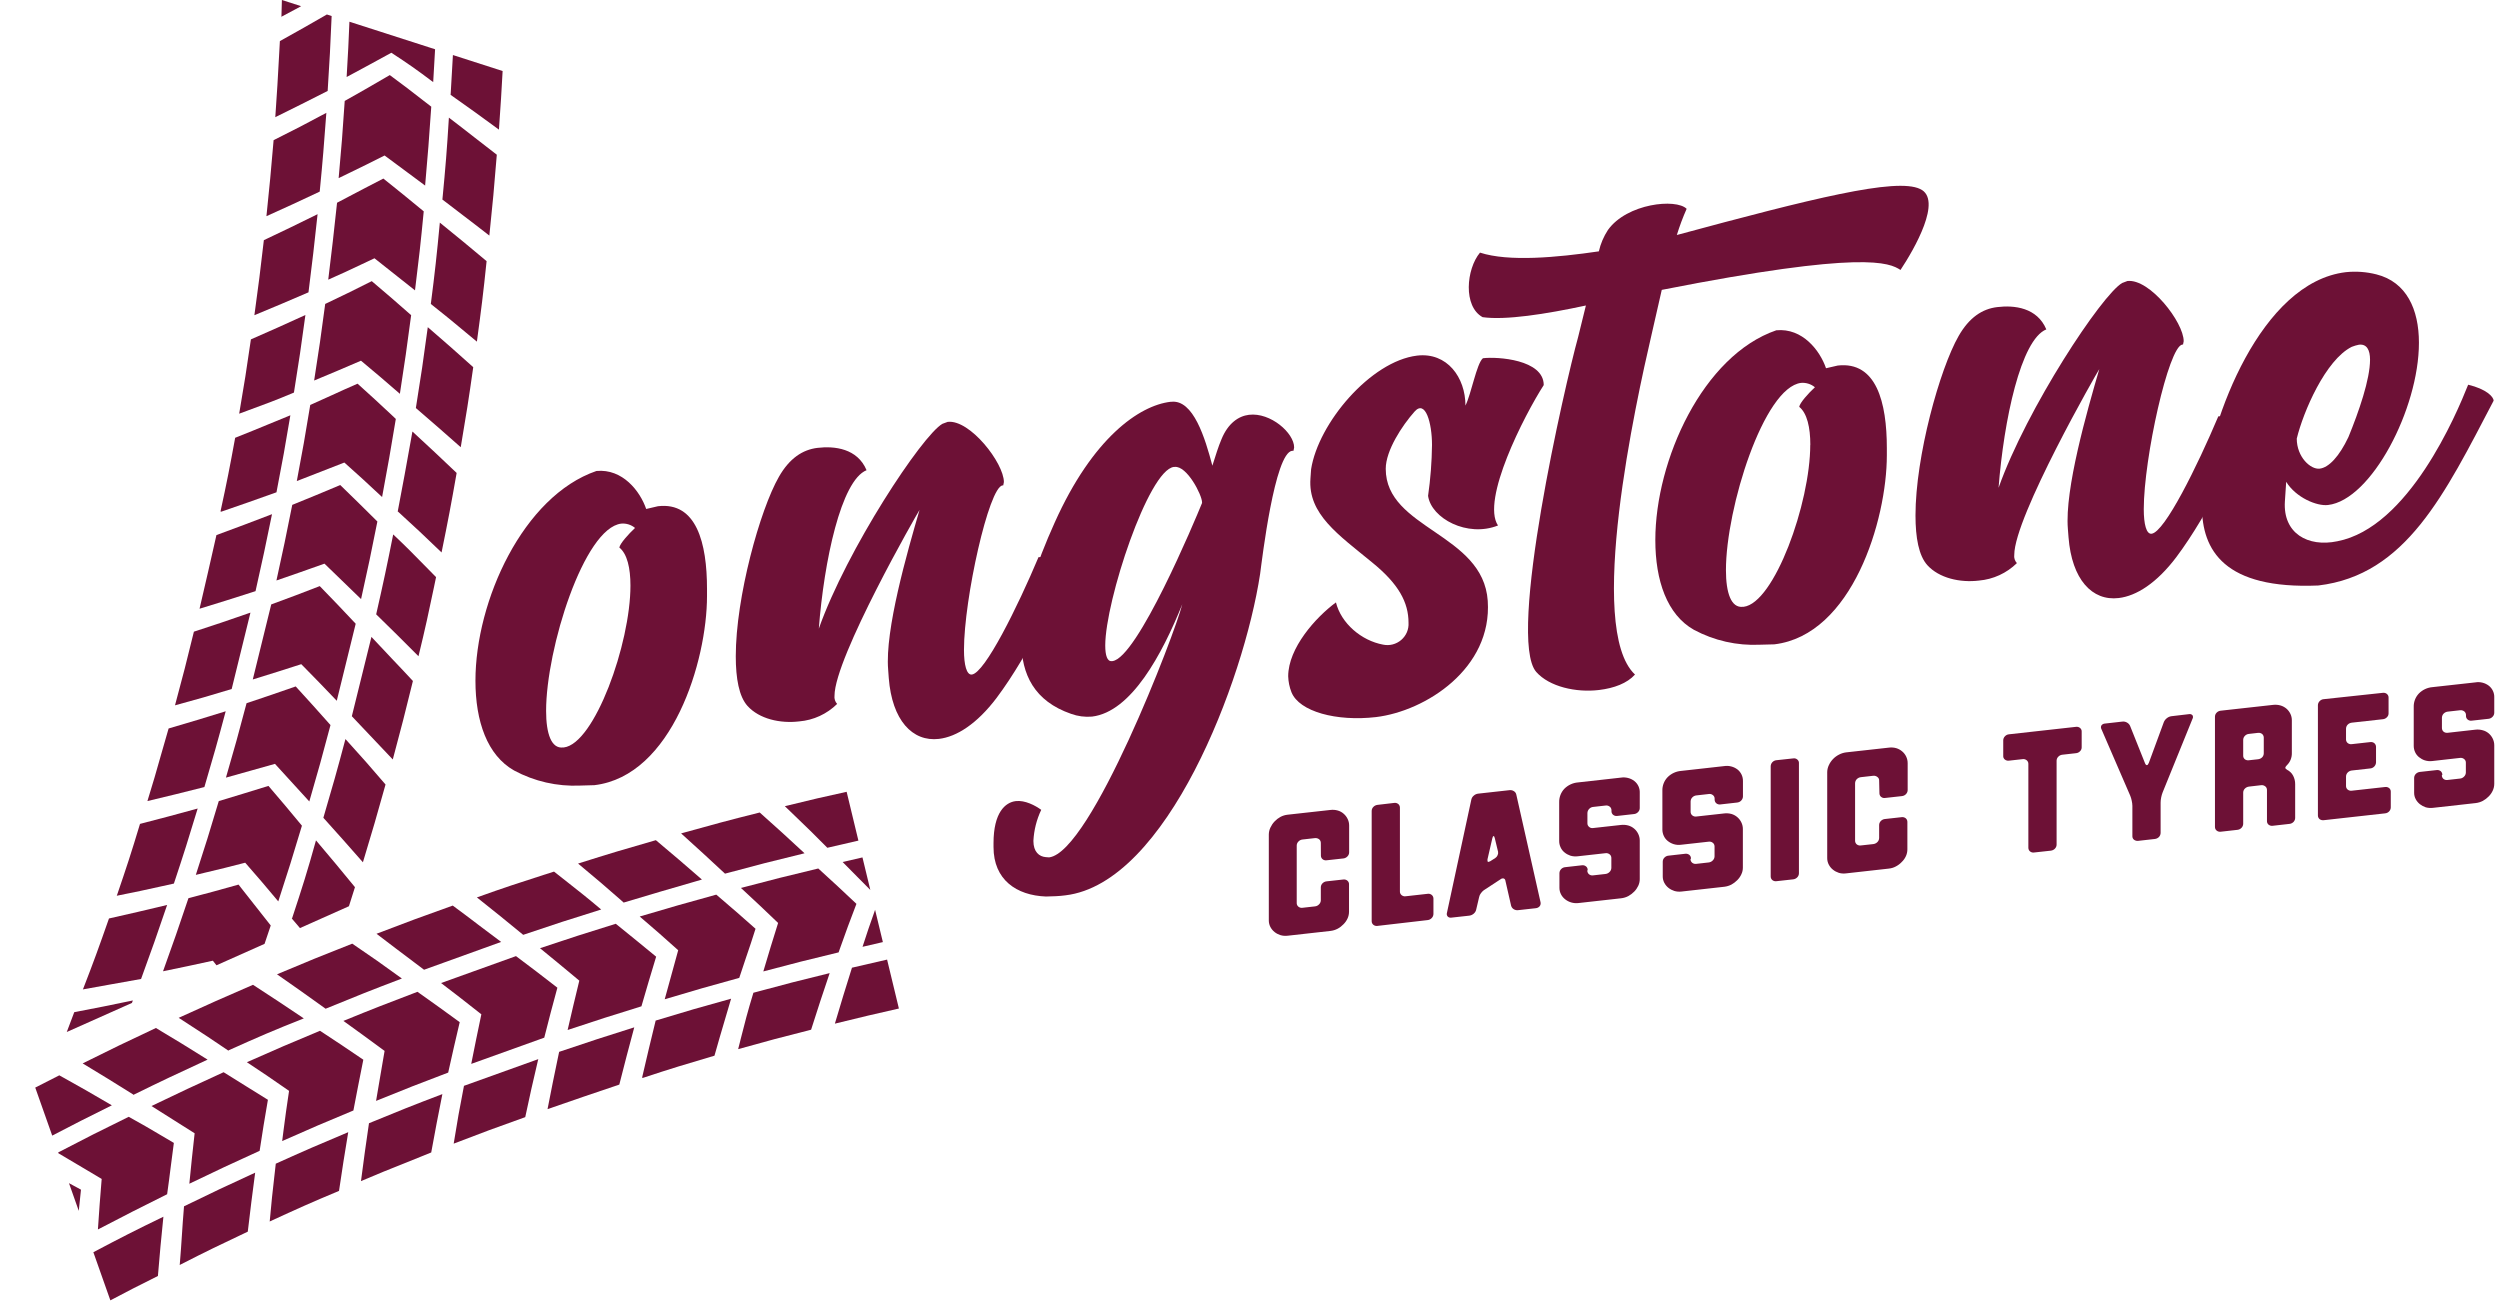 <svg width="61" height="32" viewBox="0 0 61 32" fill="none" xmlns="http://www.w3.org/2000/svg">
<g clip-path="url(#clip0_10085_16045)">
<path d="M32.228 20.567C32.228 20.549 32.224 20.532 32.217 20.517C32.21 20.501 32.199 20.488 32.185 20.477C32.156 20.455 32.119 20.446 32.083 20.45L31.78 20.484C31.742 20.488 31.707 20.506 31.681 20.534C31.655 20.56 31.64 20.595 31.64 20.632V22.034C31.639 22.051 31.643 22.068 31.65 22.083C31.657 22.099 31.668 22.112 31.681 22.123C31.695 22.134 31.711 22.142 31.728 22.147C31.745 22.152 31.763 22.153 31.78 22.15L32.083 22.116C32.122 22.113 32.158 22.095 32.185 22.066C32.212 22.04 32.227 22.005 32.228 21.968V21.653C32.228 21.616 32.242 21.581 32.267 21.555C32.293 21.527 32.329 21.509 32.367 21.505L32.776 21.46C32.793 21.457 32.811 21.458 32.828 21.463C32.846 21.467 32.861 21.476 32.875 21.487C32.889 21.498 32.899 21.511 32.906 21.527C32.913 21.542 32.917 21.559 32.916 21.576V22.245C32.916 22.303 32.904 22.359 32.88 22.411C32.855 22.464 32.822 22.512 32.78 22.553C32.739 22.596 32.691 22.633 32.638 22.661C32.583 22.69 32.523 22.708 32.461 22.715L31.415 22.832C31.357 22.838 31.298 22.834 31.242 22.817C31.191 22.801 31.143 22.776 31.1 22.742C31.058 22.709 31.023 22.666 30.998 22.619C30.972 22.57 30.959 22.516 30.959 22.461V20.361C30.96 20.303 30.973 20.245 30.998 20.193C31.024 20.138 31.058 20.087 31.1 20.043C31.141 19.999 31.189 19.962 31.242 19.933C31.296 19.904 31.355 19.886 31.415 19.879L32.461 19.763C32.522 19.755 32.583 19.76 32.642 19.777C32.695 19.792 32.743 19.818 32.784 19.854C32.825 19.889 32.859 19.933 32.882 19.982C32.907 20.032 32.919 20.086 32.919 20.142V20.798C32.919 20.835 32.904 20.87 32.878 20.896C32.852 20.924 32.817 20.942 32.779 20.946L32.37 20.991C32.352 20.994 32.334 20.993 32.317 20.988C32.3 20.984 32.284 20.976 32.27 20.964C32.257 20.953 32.247 20.94 32.24 20.924C32.233 20.909 32.23 20.892 32.23 20.875L32.228 20.567Z" fill="#6D1136"/>
<path d="M34.019 19.591C34.036 19.588 34.054 19.59 34.071 19.594C34.088 19.599 34.104 19.607 34.118 19.618C34.131 19.629 34.141 19.642 34.148 19.658C34.155 19.674 34.158 19.69 34.158 19.707V21.752C34.157 21.769 34.161 21.786 34.168 21.802C34.175 21.817 34.186 21.831 34.199 21.842C34.213 21.853 34.229 21.861 34.246 21.866C34.263 21.871 34.281 21.872 34.298 21.869L34.835 21.809C34.853 21.806 34.871 21.807 34.888 21.812C34.905 21.817 34.921 21.825 34.934 21.836C34.948 21.847 34.958 21.861 34.965 21.876C34.973 21.892 34.976 21.909 34.976 21.926V22.302C34.975 22.339 34.96 22.374 34.934 22.4C34.909 22.428 34.873 22.446 34.835 22.45L33.609 22.592C33.592 22.595 33.574 22.594 33.557 22.589C33.54 22.585 33.524 22.576 33.51 22.565C33.497 22.554 33.486 22.54 33.479 22.525C33.472 22.509 33.468 22.492 33.469 22.475V19.787C33.469 19.75 33.484 19.715 33.51 19.689C33.536 19.661 33.572 19.644 33.609 19.639L34.019 19.591Z" fill="#6D1136"/>
<path d="M37.59 22.018C37.593 22.035 37.593 22.052 37.589 22.068C37.585 22.084 37.578 22.1 37.567 22.113C37.544 22.14 37.511 22.156 37.476 22.16L37.042 22.208C37.004 22.213 36.966 22.204 36.934 22.184C36.903 22.165 36.881 22.134 36.871 22.099L36.73 21.481C36.728 21.47 36.723 21.46 36.715 21.451C36.708 21.443 36.698 21.437 36.687 21.434C36.675 21.432 36.663 21.432 36.652 21.435C36.64 21.437 36.629 21.442 36.62 21.45L36.203 21.723C36.176 21.743 36.154 21.768 36.134 21.795C36.113 21.821 36.099 21.852 36.092 21.884L36.019 22.194C36.011 22.233 35.989 22.268 35.958 22.294C35.928 22.32 35.89 22.337 35.85 22.342L35.416 22.39C35.4 22.393 35.383 22.392 35.367 22.388C35.352 22.384 35.337 22.376 35.325 22.364C35.314 22.353 35.307 22.338 35.303 22.322C35.3 22.307 35.3 22.29 35.305 22.275L35.9 19.512C35.908 19.474 35.928 19.439 35.958 19.415C35.988 19.387 36.026 19.37 36.066 19.365L36.832 19.28C36.87 19.275 36.909 19.284 36.941 19.306C36.956 19.315 36.969 19.327 36.978 19.341C36.988 19.356 36.995 19.372 36.998 19.389L37.59 22.018ZM36.294 20.97C36.294 21 36.294 21.018 36.303 21.027C36.313 21.035 36.336 21.027 36.362 21.014L36.485 20.936C36.511 20.919 36.53 20.895 36.542 20.866C36.554 20.841 36.558 20.812 36.553 20.784L36.472 20.447C36.464 20.414 36.454 20.399 36.443 20.401C36.431 20.401 36.421 20.419 36.413 20.454L36.294 20.97Z" fill="#6D1136"/>
<path d="M38.73 21.242C38.73 21.259 38.734 21.276 38.741 21.292C38.748 21.308 38.758 21.321 38.772 21.332C38.785 21.343 38.801 21.352 38.818 21.356C38.836 21.361 38.853 21.362 38.871 21.359L39.173 21.325C39.212 21.321 39.248 21.303 39.274 21.275C39.301 21.249 39.316 21.214 39.317 21.177V20.934C39.317 20.917 39.314 20.9 39.306 20.884C39.299 20.869 39.288 20.855 39.274 20.845C39.26 20.834 39.244 20.825 39.227 20.821C39.209 20.816 39.191 20.815 39.173 20.818L38.5 20.893C38.438 20.901 38.376 20.896 38.316 20.878C38.264 20.86 38.216 20.834 38.174 20.799C38.133 20.766 38.1 20.724 38.079 20.676C38.056 20.628 38.044 20.576 38.044 20.522V19.572C38.042 19.452 38.087 19.335 38.169 19.247C38.258 19.157 38.377 19.101 38.503 19.091L39.55 18.974C39.607 18.965 39.666 18.968 39.722 18.982C39.779 18.996 39.832 19.021 39.878 19.057C39.921 19.091 39.955 19.134 39.978 19.183C40.001 19.233 40.012 19.287 40.01 19.341V19.716C40.01 19.753 39.995 19.788 39.969 19.814C39.943 19.842 39.907 19.86 39.869 19.863L39.46 19.909C39.443 19.911 39.425 19.91 39.408 19.906C39.391 19.901 39.375 19.893 39.361 19.882C39.348 19.871 39.337 19.858 39.33 19.842C39.323 19.826 39.319 19.81 39.32 19.793V19.771C39.32 19.754 39.317 19.737 39.309 19.721C39.302 19.706 39.291 19.692 39.277 19.682C39.263 19.671 39.247 19.662 39.23 19.658C39.212 19.653 39.194 19.652 39.176 19.655L38.874 19.689C38.836 19.692 38.8 19.71 38.775 19.738C38.749 19.765 38.734 19.8 38.733 19.837V20.088C38.733 20.105 38.736 20.122 38.743 20.137C38.751 20.153 38.761 20.167 38.775 20.177C38.788 20.189 38.804 20.197 38.821 20.202C38.838 20.206 38.856 20.207 38.874 20.204L39.55 20.129C39.61 20.122 39.672 20.126 39.73 20.142C39.783 20.157 39.832 20.183 39.874 20.219C39.916 20.254 39.949 20.298 39.973 20.348C39.997 20.398 40.01 20.453 40.01 20.508V21.45C40.01 21.507 39.997 21.563 39.973 21.614C39.948 21.667 39.915 21.715 39.874 21.756C39.832 21.799 39.784 21.835 39.732 21.864C39.677 21.893 39.617 21.911 39.556 21.918L38.509 22.035C38.395 22.047 38.281 22.015 38.191 21.944C38.148 21.911 38.113 21.869 38.089 21.822C38.063 21.773 38.05 21.719 38.05 21.664V21.306C38.05 21.27 38.065 21.235 38.09 21.208C38.116 21.18 38.152 21.162 38.191 21.159L38.598 21.113C38.616 21.11 38.634 21.111 38.652 21.116C38.669 21.121 38.685 21.129 38.699 21.14C38.712 21.151 38.723 21.165 38.73 21.18C38.736 21.196 38.74 21.213 38.739 21.23L38.73 21.242Z" fill="#6D1136"/>
<path d="M41.248 20.961C41.248 20.978 41.251 20.995 41.258 21.011C41.266 21.026 41.276 21.04 41.289 21.051C41.303 21.062 41.319 21.07 41.336 21.075C41.353 21.079 41.371 21.08 41.389 21.078L41.691 21.044C41.73 21.04 41.766 21.022 41.792 20.994C41.819 20.968 41.834 20.933 41.835 20.896V20.653C41.835 20.636 41.831 20.619 41.824 20.603C41.817 20.588 41.806 20.574 41.792 20.564C41.778 20.552 41.762 20.544 41.745 20.54C41.727 20.535 41.709 20.534 41.691 20.537L41.018 20.612C40.956 20.62 40.893 20.615 40.834 20.596C40.782 20.579 40.734 20.553 40.691 20.518C40.65 20.485 40.618 20.443 40.596 20.395C40.574 20.347 40.562 20.294 40.562 20.241V19.291C40.559 19.171 40.604 19.054 40.687 18.966C40.776 18.875 40.895 18.82 41.021 18.81L42.068 18.693C42.125 18.684 42.184 18.686 42.24 18.701C42.297 18.715 42.349 18.74 42.396 18.776C42.438 18.809 42.472 18.853 42.495 18.902C42.518 18.951 42.529 19.005 42.528 19.06V19.435C42.527 19.471 42.512 19.506 42.486 19.533C42.461 19.561 42.425 19.578 42.387 19.582L41.978 19.628C41.961 19.631 41.943 19.63 41.926 19.625C41.908 19.62 41.892 19.612 41.879 19.601C41.865 19.59 41.855 19.576 41.848 19.561C41.841 19.545 41.837 19.528 41.837 19.511V19.49C41.838 19.473 41.834 19.456 41.827 19.44C41.82 19.425 41.809 19.411 41.795 19.401C41.781 19.389 41.765 19.381 41.747 19.376C41.73 19.372 41.712 19.371 41.694 19.374L41.392 19.408C41.353 19.412 41.318 19.429 41.292 19.457C41.266 19.483 41.252 19.519 41.251 19.555V19.807C41.251 19.824 41.254 19.841 41.261 19.856C41.268 19.872 41.279 19.885 41.292 19.896C41.306 19.907 41.322 19.916 41.339 19.92C41.356 19.925 41.374 19.926 41.392 19.923L42.068 19.848C42.128 19.84 42.19 19.845 42.249 19.861C42.301 19.877 42.35 19.903 42.391 19.939C42.432 19.974 42.466 20.018 42.489 20.067C42.514 20.117 42.526 20.172 42.526 20.227V21.169C42.526 21.226 42.514 21.282 42.489 21.333C42.465 21.386 42.431 21.434 42.39 21.475C42.348 21.518 42.3 21.554 42.248 21.583C42.193 21.612 42.133 21.63 42.072 21.637L41.025 21.754C40.968 21.76 40.909 21.756 40.853 21.739C40.802 21.723 40.754 21.698 40.711 21.664C40.669 21.631 40.634 21.588 40.609 21.541C40.584 21.492 40.57 21.438 40.571 21.383V21.025C40.571 20.989 40.585 20.953 40.611 20.927C40.637 20.899 40.673 20.881 40.711 20.878L41.119 20.832C41.137 20.829 41.155 20.83 41.172 20.835C41.19 20.84 41.206 20.848 41.22 20.859C41.233 20.87 41.243 20.884 41.25 20.899C41.257 20.915 41.26 20.931 41.26 20.948L41.248 20.961Z" fill="#6D1136"/>
<path d="M43.754 18.505C43.771 18.502 43.789 18.503 43.807 18.507C43.824 18.512 43.84 18.52 43.854 18.532C43.867 18.542 43.878 18.556 43.885 18.572C43.892 18.587 43.895 18.604 43.894 18.621V21.308C43.894 21.344 43.88 21.38 43.854 21.406C43.828 21.434 43.792 21.452 43.754 21.456L43.346 21.501C43.328 21.504 43.31 21.503 43.293 21.498C43.275 21.494 43.259 21.485 43.245 21.474C43.232 21.463 43.222 21.449 43.215 21.434C43.208 21.418 43.205 21.401 43.205 21.385V18.696C43.206 18.66 43.22 18.625 43.245 18.598C43.272 18.57 43.307 18.552 43.346 18.549L43.754 18.505Z" fill="#6D1136"/>
<path d="M45.851 19.046C45.852 19.029 45.848 19.012 45.841 18.996C45.833 18.981 45.822 18.968 45.808 18.958C45.779 18.935 45.743 18.925 45.706 18.929L45.405 18.963C45.367 18.967 45.331 18.985 45.304 19.013C45.279 19.039 45.265 19.075 45.264 19.111V20.513C45.264 20.53 45.267 20.547 45.274 20.562C45.281 20.578 45.291 20.591 45.304 20.602C45.318 20.613 45.334 20.622 45.352 20.626C45.369 20.631 45.387 20.632 45.405 20.629L45.706 20.596C45.745 20.592 45.781 20.574 45.808 20.547C45.835 20.521 45.85 20.485 45.851 20.447V20.132C45.851 20.096 45.865 20.061 45.891 20.034C45.917 20.006 45.953 19.988 45.992 19.984L46.399 19.939C46.417 19.936 46.435 19.937 46.452 19.942C46.47 19.947 46.486 19.955 46.5 19.966C46.513 19.977 46.523 19.991 46.53 20.006C46.537 20.022 46.54 20.038 46.54 20.055V20.724C46.54 20.782 46.528 20.838 46.504 20.89C46.48 20.944 46.445 20.992 46.403 21.032C46.362 21.076 46.314 21.112 46.261 21.14C46.207 21.17 46.147 21.188 46.085 21.194L45.039 21.311C44.981 21.318 44.922 21.314 44.867 21.297C44.815 21.28 44.767 21.255 44.725 21.221C44.683 21.188 44.648 21.146 44.623 21.098C44.597 21.049 44.584 20.995 44.584 20.94V18.84C44.585 18.782 44.598 18.725 44.623 18.672C44.674 18.56 44.762 18.468 44.873 18.412C44.926 18.384 44.984 18.366 45.044 18.358L46.091 18.242C46.151 18.234 46.213 18.239 46.271 18.256C46.324 18.272 46.372 18.299 46.413 18.334C46.455 18.369 46.488 18.412 46.511 18.461C46.535 18.511 46.547 18.566 46.547 18.621V19.277C46.547 19.314 46.532 19.349 46.507 19.375C46.481 19.404 46.445 19.421 46.406 19.425L45.999 19.47C45.981 19.473 45.963 19.472 45.945 19.468C45.928 19.463 45.912 19.455 45.898 19.443C45.885 19.433 45.874 19.419 45.868 19.403C45.861 19.388 45.857 19.371 45.858 19.354L45.851 19.046Z" fill="#6D1136"/>
<path d="M49.019 18.56C49.002 18.563 48.984 18.562 48.967 18.557C48.95 18.553 48.934 18.545 48.92 18.534C48.907 18.524 48.896 18.511 48.889 18.496C48.881 18.481 48.878 18.465 48.879 18.448V18.064C48.879 18.028 48.894 17.992 48.92 17.966C48.946 17.938 48.981 17.92 49.019 17.917L50.653 17.735C50.67 17.732 50.688 17.733 50.706 17.738C50.723 17.742 50.739 17.751 50.753 17.762C50.766 17.773 50.777 17.786 50.784 17.802C50.791 17.817 50.794 17.834 50.793 17.851V18.235C50.793 18.253 50.79 18.27 50.783 18.286C50.776 18.303 50.766 18.318 50.753 18.33C50.727 18.358 50.691 18.375 50.653 18.378L50.322 18.415C50.283 18.419 50.247 18.436 50.221 18.465C50.195 18.491 50.181 18.526 50.181 18.563V20.608C50.181 20.644 50.167 20.679 50.141 20.706C50.115 20.734 50.08 20.751 50.042 20.756L49.631 20.801C49.614 20.804 49.596 20.803 49.579 20.798C49.562 20.793 49.546 20.785 49.532 20.774C49.519 20.763 49.509 20.749 49.502 20.734C49.495 20.718 49.492 20.701 49.492 20.684V18.64C49.493 18.622 49.489 18.605 49.482 18.59C49.475 18.575 49.464 18.561 49.451 18.55C49.437 18.539 49.421 18.531 49.404 18.526C49.387 18.521 49.369 18.52 49.352 18.523L49.019 18.56Z" fill="#6D1136"/>
<path d="M51.274 17.789C51.267 17.775 51.263 17.76 51.263 17.745C51.263 17.729 51.267 17.714 51.274 17.701C51.284 17.687 51.297 17.676 51.312 17.668C51.327 17.66 51.343 17.656 51.359 17.655L51.785 17.607C51.824 17.602 51.864 17.61 51.898 17.63C51.931 17.648 51.957 17.675 51.973 17.709L52.338 18.622C52.352 18.656 52.368 18.671 52.385 18.669C52.402 18.669 52.417 18.648 52.432 18.613L52.798 17.618C52.814 17.581 52.839 17.548 52.872 17.523C52.904 17.497 52.944 17.48 52.986 17.475L53.412 17.425C53.427 17.422 53.443 17.423 53.458 17.427C53.473 17.432 53.486 17.441 53.497 17.452C53.505 17.465 53.509 17.48 53.509 17.496C53.509 17.511 53.505 17.526 53.497 17.539L52.77 19.33C52.754 19.371 52.741 19.413 52.733 19.456C52.724 19.499 52.719 19.543 52.719 19.587V20.324C52.718 20.36 52.704 20.395 52.679 20.422C52.652 20.45 52.616 20.467 52.578 20.471L52.17 20.517C52.135 20.521 52.099 20.511 52.07 20.49C52.056 20.479 52.046 20.465 52.039 20.45C52.032 20.434 52.029 20.417 52.03 20.4V19.663C52.029 19.621 52.024 19.578 52.014 19.537C52.006 19.496 51.994 19.456 51.979 19.418L51.274 17.789Z" fill="#6D1136"/>
<path d="M54.875 19.193C54.836 19.198 54.801 19.215 54.774 19.243C54.748 19.269 54.734 19.304 54.734 19.341V20.099C54.734 20.136 54.719 20.172 54.693 20.199C54.667 20.226 54.632 20.244 54.594 20.248L54.185 20.294C54.167 20.296 54.149 20.295 54.132 20.29C54.115 20.285 54.099 20.277 54.085 20.265C54.072 20.255 54.062 20.241 54.055 20.226C54.048 20.211 54.045 20.194 54.045 20.177V17.489C54.045 17.452 54.059 17.416 54.085 17.39C54.111 17.362 54.147 17.345 54.185 17.341L55.463 17.199C55.523 17.192 55.584 17.196 55.643 17.213C55.696 17.228 55.745 17.254 55.787 17.289C55.829 17.325 55.862 17.368 55.886 17.418C55.91 17.468 55.922 17.523 55.921 17.578V18.371C55.923 18.429 55.912 18.486 55.89 18.54C55.87 18.589 55.84 18.633 55.802 18.669C55.774 18.698 55.761 18.72 55.762 18.736C55.764 18.752 55.779 18.768 55.812 18.788C55.873 18.819 55.923 18.869 55.954 18.93C55.986 18.993 56.003 19.063 56.002 19.134V19.956C56.002 19.992 55.988 20.027 55.963 20.054C55.936 20.082 55.9 20.1 55.862 20.103L55.454 20.149C55.436 20.152 55.418 20.151 55.401 20.146C55.384 20.141 55.367 20.133 55.353 20.122C55.34 20.111 55.33 20.097 55.323 20.082C55.316 20.066 55.313 20.049 55.314 20.032V19.274C55.314 19.257 55.31 19.24 55.303 19.225C55.296 19.209 55.285 19.196 55.271 19.186C55.257 19.175 55.24 19.167 55.223 19.162C55.205 19.157 55.187 19.156 55.169 19.159L54.875 19.193ZM55.095 18.526C55.133 18.522 55.169 18.506 55.196 18.479C55.209 18.466 55.219 18.451 55.225 18.435C55.232 18.418 55.236 18.4 55.236 18.382V17.999C55.236 17.982 55.233 17.965 55.226 17.95C55.219 17.934 55.209 17.92 55.196 17.909C55.182 17.898 55.166 17.89 55.148 17.885C55.131 17.881 55.113 17.88 55.095 17.882L54.875 17.907C54.836 17.91 54.8 17.928 54.774 17.956C54.748 17.983 54.734 18.018 54.734 18.054V18.438C54.733 18.454 54.737 18.471 54.743 18.486C54.75 18.502 54.761 18.515 54.774 18.526C54.788 18.537 54.804 18.544 54.822 18.548C54.839 18.553 54.857 18.553 54.875 18.55L55.095 18.526Z" fill="#6D1136"/>
<path d="M56.697 20.013C56.679 20.015 56.661 20.014 56.644 20.009C56.627 20.005 56.611 19.997 56.597 19.986C56.584 19.975 56.574 19.961 56.567 19.946C56.56 19.93 56.557 19.913 56.557 19.896V17.208C56.557 17.171 56.572 17.136 56.597 17.11C56.623 17.081 56.658 17.063 56.697 17.06L58.141 16.905C58.158 16.903 58.176 16.904 58.193 16.908C58.211 16.913 58.227 16.921 58.24 16.932C58.253 16.943 58.264 16.957 58.271 16.972C58.278 16.988 58.282 17.005 58.281 17.022V17.405C58.281 17.423 58.278 17.441 58.271 17.458C58.264 17.474 58.253 17.489 58.24 17.502C58.214 17.529 58.178 17.546 58.141 17.549L57.384 17.633C57.346 17.637 57.31 17.654 57.283 17.682C57.257 17.709 57.243 17.745 57.243 17.782V18.042C57.242 18.058 57.246 18.075 57.253 18.09C57.26 18.106 57.27 18.119 57.283 18.13C57.297 18.141 57.313 18.15 57.331 18.154C57.348 18.159 57.366 18.16 57.384 18.157L57.834 18.107C57.852 18.104 57.87 18.105 57.887 18.11C57.904 18.114 57.92 18.122 57.934 18.134C57.947 18.145 57.957 18.158 57.964 18.174C57.971 18.189 57.975 18.206 57.975 18.223V18.602C57.974 18.639 57.959 18.674 57.934 18.701C57.908 18.729 57.872 18.747 57.834 18.75L57.384 18.8C57.346 18.804 57.31 18.822 57.283 18.85C57.258 18.876 57.243 18.911 57.243 18.948V19.178C57.242 19.194 57.246 19.211 57.253 19.227C57.26 19.242 57.27 19.255 57.283 19.266C57.297 19.277 57.313 19.286 57.331 19.29C57.348 19.295 57.366 19.296 57.384 19.293L58.196 19.203C58.214 19.201 58.232 19.201 58.249 19.206C58.266 19.211 58.282 19.219 58.296 19.23C58.309 19.241 58.319 19.255 58.326 19.27C58.333 19.286 58.336 19.303 58.335 19.32V19.699C58.335 19.735 58.321 19.77 58.296 19.797C58.27 19.825 58.234 19.843 58.196 19.846L56.697 20.013Z" fill="#6D1136"/>
<path d="M59.581 18.915C59.58 18.932 59.584 18.949 59.59 18.964C59.597 18.98 59.608 18.993 59.62 19.005C59.634 19.016 59.651 19.024 59.668 19.029C59.685 19.033 59.703 19.034 59.721 19.031L60.024 18.997C60.062 18.994 60.098 18.976 60.124 18.948C60.151 18.922 60.166 18.887 60.167 18.85V18.61C60.167 18.592 60.164 18.575 60.157 18.56C60.149 18.544 60.138 18.531 60.124 18.52C60.11 18.509 60.094 18.501 60.077 18.496C60.059 18.491 60.041 18.491 60.024 18.493L59.35 18.569C59.288 18.577 59.226 18.571 59.166 18.553C59.114 18.536 59.066 18.509 59.024 18.475C58.983 18.442 58.95 18.4 58.929 18.353C58.906 18.304 58.895 18.251 58.895 18.198V17.248C58.892 17.127 58.937 17.01 59.02 16.922C59.108 16.832 59.227 16.776 59.353 16.766L60.4 16.65C60.457 16.64 60.516 16.643 60.572 16.657C60.629 16.671 60.682 16.697 60.728 16.732C60.771 16.766 60.805 16.809 60.828 16.859C60.851 16.908 60.862 16.962 60.86 17.016V17.391C60.86 17.428 60.845 17.463 60.819 17.489C60.793 17.517 60.758 17.535 60.719 17.539L60.31 17.584C60.293 17.587 60.275 17.586 60.258 17.581C60.241 17.577 60.225 17.569 60.211 17.557C60.198 17.547 60.187 17.533 60.18 17.517C60.173 17.502 60.169 17.485 60.17 17.468V17.447C60.17 17.429 60.167 17.412 60.159 17.397C60.152 17.381 60.141 17.368 60.127 17.357C60.098 17.336 60.062 17.326 60.026 17.33L59.724 17.364C59.686 17.368 59.65 17.386 59.623 17.414C59.598 17.44 59.584 17.475 59.583 17.512V17.763C59.583 17.78 59.586 17.797 59.593 17.812C59.6 17.828 59.61 17.842 59.623 17.853C59.637 17.864 59.653 17.872 59.671 17.877C59.688 17.881 59.706 17.882 59.724 17.88L60.4 17.804C60.46 17.797 60.522 17.802 60.58 17.819C60.633 17.833 60.682 17.859 60.724 17.894C60.766 17.93 60.8 17.974 60.823 18.023C60.847 18.073 60.86 18.128 60.86 18.184V19.125C60.86 19.183 60.847 19.239 60.823 19.291C60.799 19.344 60.765 19.392 60.724 19.433C60.682 19.476 60.634 19.513 60.582 19.541C60.527 19.57 60.467 19.588 60.406 19.595L59.359 19.712C59.301 19.718 59.243 19.714 59.187 19.698C59.136 19.681 59.088 19.655 59.045 19.622C59.003 19.588 58.968 19.547 58.943 19.499C58.917 19.45 58.904 19.396 58.905 19.341V18.983C58.905 18.947 58.919 18.912 58.944 18.885C58.971 18.857 59.007 18.839 59.045 18.835L59.453 18.79C59.471 18.787 59.489 18.788 59.506 18.793C59.523 18.797 59.54 18.806 59.554 18.817C59.566 18.828 59.577 18.842 59.583 18.857C59.59 18.873 59.594 18.89 59.593 18.907L59.581 18.915Z" fill="#6D1136"/>
<path d="M12.544 18.8C11.889 18.43 11.601 17.601 11.601 16.61C11.601 14.659 12.767 12.104 14.553 11.492C15.193 11.431 15.62 11.988 15.767 12.419L16.054 12.352C16.995 12.241 17.251 13.249 17.251 14.369V14.545C17.251 16.128 16.404 18.931 14.505 19.158L14.155 19.168C13.594 19.193 13.037 19.066 12.544 18.8ZM15.383 14.288C15.383 13.861 15.304 13.514 15.112 13.36C15.128 13.262 15.336 13.03 15.495 12.882C15.402 12.804 15.281 12.766 15.16 12.776C14.251 12.882 13.325 15.825 13.325 17.345C13.325 17.904 13.453 18.273 13.74 18.238H13.756C14.505 18.151 15.383 15.711 15.383 14.288Z" fill="#6D1136"/>
<path d="M21.686 16.546L21.671 16.339C21.59 15.373 22.133 13.486 22.437 12.442C22.389 12.511 20.362 16.048 20.362 16.976C20.357 17.012 20.361 17.048 20.372 17.083C20.383 17.118 20.401 17.149 20.426 17.176C20.177 17.422 19.849 17.573 19.501 17.602C19.038 17.658 18.527 17.543 18.239 17.225C18.032 16.994 17.953 16.555 17.953 16.012C17.953 14.572 18.543 12.439 19.006 11.633C19.261 11.186 19.581 10.972 19.947 10.928C20.362 10.879 20.921 10.94 21.144 11.473C20.522 11.723 20.106 13.692 19.979 15.339C20.665 13.402 22.5 10.624 22.995 10.341L23.123 10.294C23.665 10.229 24.495 11.298 24.495 11.762L24.479 11.843H24.463C24.128 11.883 23.521 14.61 23.521 15.857C23.521 16.225 23.585 16.473 23.713 16.459C24.033 16.42 24.83 14.806 25.34 13.594H25.372C25.479 13.581 25.915 13.546 25.915 13.929V13.945C25.915 14.265 25.134 15.941 24.316 17.03C23.837 17.663 23.342 17.978 22.91 18.029C22.261 18.105 21.766 17.573 21.686 16.546Z" fill="#6D1136"/>
<path d="M25.521 21.875C24.803 21.848 24.242 21.467 24.242 20.668V20.572C24.242 19.825 24.529 19.578 24.784 19.547C25.008 19.52 25.262 19.654 25.406 19.76C25.293 19.998 25.228 20.256 25.215 20.518C25.215 20.79 25.358 20.901 25.518 20.914L25.598 20.92C26.62 20.799 28.672 15.452 28.848 14.743C28.354 15.97 27.603 17.37 26.645 17.485C26.472 17.5 26.298 17.477 26.135 17.418C25.241 17.109 24.922 16.459 24.922 15.659C24.922 14.779 25.289 13.74 25.736 12.747C26.661 10.686 27.795 9.895 28.56 9.804H28.576C29.119 9.739 29.406 10.697 29.582 11.363C29.662 11.114 29.726 10.898 29.806 10.713C29.965 10.327 30.22 10.152 30.475 10.121C31.002 10.058 31.577 10.566 31.577 10.917L31.561 10.999H31.529C31.102 11.051 30.795 13.646 30.747 14.003C30.348 16.625 28.468 21.552 25.997 21.846C25.84 21.868 25.681 21.871 25.521 21.875ZM29.33 12.273V12.257C29.33 12.081 28.962 11.357 28.66 11.393H28.643C28.021 11.466 26.968 14.663 26.968 15.751C26.968 15.99 27.017 16.144 27.127 16.131H27.143C27.75 16.059 29.154 12.707 29.33 12.273Z" fill="#6D1136"/>
<path d="M31.512 16.891C31.463 16.767 31.436 16.635 31.432 16.501C31.432 15.813 32.103 15.062 32.597 14.699C32.725 15.212 33.22 15.632 33.747 15.729C33.824 15.745 33.904 15.744 33.981 15.724C34.058 15.704 34.129 15.667 34.189 15.616C34.249 15.564 34.297 15.5 34.328 15.427C34.359 15.354 34.373 15.275 34.368 15.196C34.368 14.7 34.13 14.249 33.475 13.719C32.661 13.049 31.911 12.546 31.975 11.675L31.991 11.449C32.167 10.324 33.443 8.814 34.576 8.677C35.31 8.59 35.757 9.21 35.757 9.896C35.901 9.607 36.029 8.871 36.183 8.741C36.535 8.698 37.667 8.772 37.667 9.396C37.188 10.142 36.136 12.201 36.551 12.822C35.804 13.12 34.923 12.649 34.845 12.099C34.904 11.687 34.936 11.272 34.941 10.856C34.941 10.323 34.781 9.74 34.514 10.044C34.212 10.384 33.812 10.992 33.812 11.439C33.812 12.91 36.189 13.01 36.301 14.661C36.413 16.311 34.785 17.352 33.573 17.497C32.612 17.608 31.703 17.365 31.512 16.891ZM39.012 6.133C39.054 5.947 39.13 5.77 39.234 5.611C39.697 4.963 40.895 4.837 41.154 5.095C41.062 5.303 40.982 5.517 40.915 5.734C44.202 4.847 46.26 4.329 46.85 4.611C47.409 4.864 46.707 6.083 46.372 6.587C46.101 6.411 45.478 6.102 40.547 7.073L40.292 8.192C39.925 9.771 38.693 15.336 39.894 16.459C39.702 16.673 39.383 16.792 39.016 16.836C38.457 16.903 37.803 16.757 37.484 16.395C36.765 15.569 38.185 9.386 38.505 8.229L38.696 7.454C37.707 7.667 36.733 7.817 36.176 7.739C35.697 7.477 35.776 6.566 36.112 6.164C36.809 6.392 37.99 6.283 39.012 6.133Z" fill="#6D1136"/>
<path d="M41.331 15.367C40.677 14.998 40.39 14.168 40.39 13.177C40.39 11.225 41.554 8.672 43.342 8.059C43.982 7.998 44.408 8.555 44.555 8.985L44.842 8.919C45.784 8.813 46.039 9.816 46.039 10.935V11.108C46.039 12.691 45.193 15.495 43.294 15.722L42.943 15.731C42.382 15.758 41.825 15.632 41.331 15.367ZM44.172 10.854C44.172 10.428 44.092 10.08 43.901 9.927C43.916 9.829 44.124 9.596 44.284 9.449C44.19 9.371 44.069 9.333 43.948 9.342C43.038 9.449 42.113 12.392 42.113 13.911C42.113 14.471 42.241 14.84 42.528 14.806H42.544C43.292 14.717 44.17 12.281 44.17 10.854H44.172Z" fill="#6D1136"/>
<path d="M50.472 13.109L50.456 12.904C50.377 11.938 50.919 10.049 51.223 9.006C51.175 9.075 49.148 12.611 49.148 13.539C49.143 13.575 49.146 13.612 49.157 13.646C49.168 13.681 49.187 13.713 49.212 13.74C48.963 13.985 48.635 14.136 48.286 14.166C47.824 14.222 47.313 14.106 47.026 13.789C46.818 13.557 46.738 13.12 46.738 12.576C46.738 11.137 47.329 9.003 47.792 8.196C48.047 7.75 48.366 7.536 48.733 7.493C49.148 7.442 49.706 7.504 49.93 8.037C49.308 8.287 48.893 10.256 48.765 11.902C49.452 9.965 51.287 7.188 51.781 6.905L51.908 6.857C52.451 6.793 53.282 7.862 53.282 8.325L53.266 8.407H53.25C52.914 8.448 52.308 11.18 52.308 12.423C52.308 12.791 52.371 13.038 52.499 13.023C52.819 12.985 53.616 11.37 54.127 10.158H54.159C54.266 10.144 54.702 10.109 54.702 10.493V10.509C54.702 10.829 53.919 12.505 53.102 13.594C52.624 14.227 52.129 14.541 51.698 14.592C51.047 14.671 50.552 14.139 50.472 13.109Z" fill="#6D1136"/>
<path d="M53.727 12.354C53.725 12.219 53.73 12.085 53.743 11.951C53.935 10.218 55.163 6.888 57.238 6.641C57.488 6.615 57.741 6.633 57.985 6.695C58.719 6.88 59.022 7.548 59.022 8.363C59.022 9.978 57.858 12.201 56.804 12.322C56.532 12.355 56.022 12.143 55.783 11.756L55.751 12.239C55.703 13.012 56.31 13.357 57.03 13.207C58.77 12.872 59.935 10.114 60.223 9.387C60.669 9.494 60.844 9.682 60.844 9.778C59.648 12.063 58.706 14.031 56.568 14.286C54.27 14.384 53.727 13.425 53.727 12.354ZM57.302 10.664C57.557 10.041 57.829 9.257 57.829 8.777C57.829 8.538 57.749 8.387 57.557 8.411C57.498 8.423 57.439 8.44 57.382 8.463C56.743 8.783 56.201 10.043 56.041 10.702C56.041 11.15 56.377 11.461 56.6 11.435C56.822 11.41 57.078 11.138 57.302 10.664Z" fill="#6D1136"/>
<path d="M6.867 0.408C6.871 0.259 6.875 0.125 6.878 0L7.348 0.151C7.205 0.228 7.054 0.309 6.867 0.408Z" fill="#6D1136"/>
<path d="M6.867 0.408L6.867 0.417L6.855 0.414L6.867 0.408Z" fill="#6D1136"/>
<path d="M6.829 1.003C7.295 0.744 7.547 0.601 7.976 0.353L8.092 0.391C8.063 1.102 8.042 1.485 7.995 2.219C7.483 2.479 7.227 2.608 6.715 2.86L6.718 2.849C6.761 2.25 6.78 1.893 6.808 1.384L6.808 1.383C6.814 1.266 6.821 1.141 6.829 1.003Z" fill="#6D1136"/>
<path d="M8.458 1.879C8.491 1.326 8.509 0.975 8.526 0.53L10.616 1.202C10.604 1.441 10.59 1.691 10.57 2.004C10.167 1.7 9.963 1.557 9.549 1.287C9.114 1.526 8.895 1.644 8.458 1.879Z" fill="#6D1136"/>
<path d="M10.996 2.302C11.02 1.919 11.037 1.629 11.051 1.343L12.264 1.733C12.239 2.207 12.216 2.576 12.174 3.163C11.704 2.818 11.468 2.647 10.993 2.313L10.996 2.302Z" fill="#6D1136"/>
<path d="M9.384 3.794C9.049 3.964 8.842 4.065 8.562 4.201L8.562 4.201L8.56 4.202L8.56 4.202C8.471 4.245 8.374 4.292 8.263 4.346C8.332 3.594 8.361 3.218 8.411 2.463C8.816 2.236 9.033 2.11 9.404 1.894L9.511 1.832C9.847 2.079 10.036 2.226 10.308 2.437L10.308 2.437L10.309 2.438C10.375 2.488 10.445 2.543 10.523 2.603C10.471 3.377 10.44 3.765 10.373 4.528C10.218 4.413 10.093 4.32 9.974 4.231L9.973 4.231L9.973 4.231L9.973 4.23L9.972 4.23C9.793 4.096 9.625 3.972 9.384 3.794Z" fill="#6D1136"/>
<path d="M6.501 5.275C7.021 5.041 7.282 4.921 7.801 4.675C7.876 3.909 7.906 3.524 7.963 2.753C7.447 3.029 7.189 3.165 6.676 3.42C6.612 4.172 6.578 4.541 6.501 5.275Z" fill="#6D1136"/>
<path d="M10.788 4.864C10.994 5.024 11.155 5.146 11.311 5.264C11.502 5.41 11.687 5.55 11.94 5.748C12.023 4.96 12.058 4.566 12.122 3.775C11.908 3.611 11.744 3.483 11.584 3.358L11.584 3.358C11.393 3.209 11.208 3.064 10.953 2.87C10.904 3.672 10.872 4.061 10.795 4.866L10.788 4.864Z" fill="#6D1136"/>
<path d="M8.81 6.456C8.908 6.41 9.014 6.36 9.137 6.302C9.367 6.483 9.528 6.611 9.703 6.75L9.703 6.75L9.704 6.751L9.704 6.751C9.828 6.849 9.959 6.953 10.126 7.085C10.222 6.315 10.265 5.93 10.339 5.157C9.946 4.833 9.749 4.672 9.354 4.357C9.005 4.536 8.792 4.648 8.515 4.794C8.427 4.841 8.332 4.89 8.224 4.947C8.143 5.697 8.102 6.074 8.009 6.824C8.336 6.681 8.546 6.581 8.81 6.456L8.81 6.456Z" fill="#6D1136"/>
<path d="M7.527 7.133C7 7.36 6.737 7.472 6.207 7.691C6.308 6.961 6.354 6.592 6.438 5.86C6.965 5.611 7.225 5.485 7.749 5.226C7.668 5.988 7.623 6.369 7.527 7.133Z" fill="#6D1136"/>
<path d="M11.38 8.124C11.085 7.877 10.87 7.699 10.512 7.417C10.614 6.626 10.657 6.227 10.732 5.432C11.19 5.803 11.419 5.991 11.873 6.372C11.792 7.161 11.742 7.553 11.636 8.336C11.543 8.259 11.459 8.189 11.38 8.124Z" fill="#6D1136"/>
<path d="M8.808 8.801C8.351 8.998 8.123 9.095 7.665 9.285C7.782 8.538 7.837 8.165 7.935 7.416L8.035 7.368C8.425 7.182 8.65 7.074 9.071 6.86C9.459 7.187 9.649 7.354 10.032 7.69C9.931 8.46 9.876 8.843 9.757 9.609C9.38 9.281 9.191 9.12 8.808 8.801Z" fill="#6D1136"/>
<path d="M6.045 10.017L6.047 10.016C6.457 9.866 6.719 9.77 7.172 9.579C7.294 8.819 7.351 8.438 7.452 7.686C6.922 7.929 6.654 8.048 6.122 8.281C6.018 9.005 5.961 9.366 5.836 10.094C5.911 10.066 5.98 10.041 6.045 10.017Z" fill="#6D1136"/>
<path d="M10.147 9.956C10.588 10.336 10.807 10.527 11.242 10.912C11.374 10.133 11.438 9.734 11.547 8.959C11.108 8.563 10.884 8.369 10.438 7.983C10.332 8.773 10.274 9.169 10.147 9.956Z" fill="#6D1136"/>
<path d="M7.242 11.738C7.708 11.557 7.939 11.467 8.402 11.286C8.772 11.616 8.957 11.784 9.323 12.128C9.465 11.368 9.532 10.985 9.658 10.222L9.566 10.135C9.252 9.842 9.068 9.669 8.725 9.362C8.472 9.471 8.287 9.556 8.096 9.644L8.095 9.644L8.095 9.644C7.939 9.716 7.777 9.79 7.57 9.881C7.449 10.627 7.382 10.998 7.242 11.738Z" fill="#6D1136"/>
<path d="M6.746 12.012C6.206 12.206 5.937 12.3 5.399 12.485L5.38 12.48C5.537 11.761 5.607 11.398 5.738 10.682C6.064 10.553 6.288 10.461 6.534 10.359L6.534 10.359C6.696 10.292 6.868 10.221 7.085 10.133C6.961 10.878 6.893 11.256 6.746 12.012Z" fill="#6D1136"/>
<path d="M10.774 13.48C10.354 13.073 10.141 12.877 9.713 12.485L9.704 12.483C9.842 11.764 9.912 11.374 10.03 10.714L10.063 10.529C10.497 10.929 10.713 11.131 11.142 11.54C11.007 12.311 10.932 12.707 10.774 13.48Z" fill="#6D1136"/>
<path d="M7.917 13.753C7.447 13.921 7.212 14.003 6.745 14.164C6.908 13.429 6.984 13.058 7.131 12.319C7.599 12.129 7.835 12.032 8.302 11.835C8.666 12.188 8.846 12.365 9.208 12.725C9.058 13.485 8.978 13.863 8.81 14.618C8.507 14.321 8.332 14.152 8.064 13.895L8.05 13.882L8.05 13.882C8.008 13.841 7.964 13.799 7.917 13.753Z" fill="#6D1136"/>
<path d="M4.869 14.853C5.377 14.699 5.648 14.612 6.126 14.459L6.235 14.424C6.404 13.674 6.484 13.299 6.637 12.546C6.093 12.755 5.822 12.857 5.281 13.056C5.118 13.777 5.037 14.137 4.869 14.853Z" fill="#6D1136"/>
<path d="M9.179 14.99C9.594 15.396 9.8 15.598 10.211 16.012C10.379 15.325 10.461 14.938 10.592 14.313L10.592 14.312L10.611 14.22C10.621 14.175 10.63 14.13 10.64 14.082C10.531 13.971 10.435 13.874 10.347 13.784L10.347 13.784L10.346 13.783L10.346 13.783C10.1 13.532 9.906 13.334 9.594 13.04C9.438 13.825 9.355 14.214 9.178 14.993L9.179 14.99Z" fill="#6D1136"/>
<path d="M6.168 16.579C6.642 16.433 6.878 16.358 7.351 16.206L7.417 16.273L7.417 16.273C7.723 16.585 7.897 16.762 8.217 17.099L8.679 15.219C8.332 14.85 8.156 14.665 7.802 14.301C7.328 14.485 7.092 14.574 6.618 14.748L6.168 16.579Z" fill="#6D1136"/>
<path d="M5.653 16.812C5.096 16.982 4.821 17.06 4.27 17.21C4.462 16.499 4.554 16.142 4.731 15.413C5.268 15.24 5.545 15.144 6.07 14.962L6.111 14.948L5.653 16.812Z" fill="#6D1136"/>
<path d="M8.791 17.694L8.778 17.68C8.718 17.617 8.655 17.549 8.585 17.476L8.585 17.475C8.773 16.71 8.869 16.319 9.063 15.54C9.262 15.755 9.413 15.914 9.562 16.071L9.562 16.071C9.717 16.234 9.871 16.395 10.075 16.616C9.889 17.379 9.789 17.767 9.584 18.531C9.262 18.193 9.064 17.983 8.794 17.697L8.793 17.696L8.793 17.695L8.793 17.695L8.792 17.695L8.792 17.695L8.791 17.694L8.791 17.694Z" fill="#6D1136"/>
<path d="M6.119 18.804L6.119 18.804C5.938 18.856 5.756 18.908 5.513 18.974C5.724 18.248 5.825 17.886 6.016 17.158C6.496 16.998 6.735 16.917 7.215 16.749C7.543 17.107 7.713 17.297 8.025 17.648L8.064 17.692C7.866 18.44 7.764 18.812 7.547 19.556C7.214 19.188 7.047 19.005 6.709 18.638C6.474 18.702 6.297 18.753 6.119 18.804Z" fill="#6D1136"/>
<path d="M3.597 19.546C4.152 19.414 4.432 19.345 4.987 19.204C5.205 18.465 5.31 18.096 5.507 17.355C4.95 17.528 4.671 17.612 4.114 17.775C4.033 18.05 3.97 18.272 3.911 18.481C3.817 18.813 3.732 19.114 3.597 19.546Z" fill="#6D1136"/>
<path d="M7.89 19.954C8.277 20.384 8.47 20.6 8.855 21.04C9.085 20.282 9.197 19.897 9.407 19.142C9.024 18.696 8.832 18.475 8.429 18.033C8.224 18.805 8.115 19.19 7.89 19.954Z" fill="#6D1136"/>
<path d="M5.041 21.284L5.041 21.284C5.365 21.207 5.596 21.151 5.983 21.05C6.314 21.427 6.476 21.619 6.79 21.994C7.03 21.259 7.145 20.89 7.367 20.147C7.043 19.754 6.879 19.56 6.55 19.176C6.065 19.327 5.823 19.4 5.34 19.546L5.338 19.547C5.124 20.269 5.011 20.629 4.778 21.347C4.873 21.324 4.959 21.303 5.039 21.284L5.041 21.284Z" fill="#6D1136"/>
<path d="M2.85 21.856L2.842 21.857L2.849 21.859L2.85 21.856Z" fill="#6D1136"/>
<path d="M3.954 21.623L3.954 21.623C3.57 21.708 3.3 21.768 2.85 21.856C3.088 21.159 3.201 20.819 3.416 20.103C3.979 19.958 4.261 19.882 4.823 19.728C4.601 20.463 4.486 20.829 4.243 21.559C4.138 21.582 4.044 21.603 3.955 21.623L3.954 21.623Z" fill="#6D1136"/>
<path d="M7.319 22.645C7.258 22.573 7.192 22.496 7.119 22.41L7.128 22.403C7.378 21.645 7.499 21.265 7.71 20.505C8.092 20.956 8.282 21.184 8.661 21.647C8.607 21.818 8.559 21.97 8.514 22.112L7.319 22.645Z" fill="#6D1136"/>
<path d="M6.455 23.03C6.502 22.893 6.551 22.747 6.606 22.582C6.447 22.383 6.328 22.23 6.208 22.077L6.208 22.077C6.093 21.928 5.976 21.779 5.82 21.584C5.331 21.722 5.085 21.789 4.598 21.916C4.358 22.632 4.234 22.989 3.978 23.699C4.465 23.599 4.707 23.548 5.194 23.441C5.225 23.48 5.254 23.517 5.282 23.553L6.455 23.03Z" fill="#6D1136"/>
<path d="M3.219 24.472C3.227 24.452 3.234 24.432 3.242 24.411C2.668 24.531 2.383 24.589 1.812 24.697C1.744 24.878 1.685 25.035 1.629 25.181L3.219 24.472Z" fill="#6D1136"/>
<path d="M2.736 24.013L2.736 24.013L2.736 24.013L2.737 24.013C2.948 23.977 3.159 23.94 3.442 23.887C3.706 23.164 3.834 22.801 4.078 22.081C3.51 22.217 3.225 22.284 2.659 22.411C2.414 23.111 2.289 23.458 2.021 24.148L2.03 24.14C2.313 24.087 2.524 24.05 2.736 24.013L2.736 24.013Z" fill="#6D1136"/>
<path d="M19.15 19.671C19.766 19.52 20.137 19.432 20.658 19.32L20.945 20.511C20.72 20.561 20.481 20.617 20.187 20.686C19.868 20.362 19.667 20.168 19.39 19.902L19.389 19.901L19.388 19.9L19.386 19.898C19.314 19.829 19.236 19.754 19.15 19.671Z" fill="#6D1136"/>
<path d="M20.56 21.033C20.739 20.991 20.897 20.955 21.044 20.921L21.236 21.715C21.13 21.608 21.037 21.515 20.939 21.416L20.939 21.416L20.939 21.416L20.939 21.416C20.827 21.303 20.709 21.185 20.56 21.033Z" fill="#6D1136"/>
<path d="M21.328 22.269L21.352 22.199L21.542 22.987C21.392 23.021 21.23 23.059 21.046 23.102C21.154 22.762 21.231 22.544 21.328 22.27L21.328 22.269Z" fill="#6D1136"/>
<path d="M20.788 23.612C21.127 23.532 21.39 23.471 21.645 23.414L21.933 24.608C21.362 24.736 21.005 24.821 20.371 24.977C20.533 24.43 20.617 24.157 20.788 23.612Z" fill="#6D1136"/>
<path d="M18.986 22.52C18.837 22.994 18.765 23.23 18.625 23.703C19.357 23.508 19.725 23.414 20.462 23.238L20.499 23.133C20.644 22.727 20.727 22.493 20.897 22.054C20.529 21.705 20.342 21.534 19.966 21.191C19.208 21.372 18.83 21.467 18.079 21.666C18.446 22.005 18.627 22.175 18.986 22.52Z" fill="#6D1136"/>
<path d="M18.065 25.386L18.065 25.383C18.172 24.961 18.24 24.691 18.383 24.223C19.129 24.021 19.503 23.924 20.244 23.744C20.057 24.295 19.967 24.573 19.791 25.125C19.078 25.305 18.724 25.399 18.011 25.599C18.03 25.523 18.048 25.453 18.065 25.386Z" fill="#6D1136"/>
<path d="M17.69 21.317C17.264 20.921 17.051 20.724 16.619 20.335C17.384 20.121 17.775 20.016 18.537 19.825C18.98 20.218 19.198 20.419 19.631 20.82C18.852 21.009 18.463 21.108 17.69 21.317Z" fill="#6D1136"/>
<path d="M16.548 23.186L16.548 23.186C16.179 22.855 15.992 22.689 15.609 22.363C16.352 22.142 16.728 22.035 17.477 21.829L17.574 21.912C17.899 22.191 18.092 22.355 18.435 22.662C18.353 22.924 18.288 23.116 18.22 23.315L18.22 23.315L18.22 23.315L18.22 23.316L18.22 23.316L18.219 23.317C18.164 23.479 18.108 23.646 18.038 23.86C17.307 24.06 16.944 24.165 16.219 24.382C16.35 23.902 16.416 23.663 16.548 23.186Z" fill="#6D1136"/>
<path d="M15.998 24.902C15.862 25.457 15.797 25.734 15.669 26.286L15.676 26.304C16.377 26.072 16.732 25.965 17.433 25.759C17.527 25.423 17.596 25.192 17.671 24.937L17.671 24.937C17.721 24.77 17.774 24.592 17.839 24.368C17.108 24.569 16.738 24.677 15.998 24.902Z" fill="#6D1136"/>
<path d="M14.105 21.071C14.555 21.443 14.774 21.633 15.21 22.015L15.214 22.024C15.918 21.811 16.3 21.701 16.946 21.514L17.127 21.461C16.682 21.074 16.457 20.881 16.003 20.5C15.248 20.716 14.86 20.832 14.105 21.071Z" fill="#6D1136"/>
<path d="M14.135 23.928C14.018 24.411 13.96 24.652 13.85 25.132C14.566 24.893 14.929 24.777 15.651 24.554C15.791 24.07 15.863 23.827 16.01 23.343C15.618 23.021 15.423 22.861 15.025 22.54C14.281 22.77 13.913 22.889 13.176 23.136C13.506 23.404 13.692 23.56 13.978 23.797C14.027 23.838 14.079 23.882 14.135 23.928Z" fill="#6D1136"/>
<path d="M13.36 27.063C13.46 26.543 13.518 26.265 13.62 25.775L13.643 25.665C14.375 25.417 14.741 25.298 15.476 25.067C15.326 25.627 15.252 25.907 15.111 26.464C14.409 26.701 14.057 26.82 13.36 27.063Z" fill="#6D1136"/>
<path d="M12.766 22.81C12.317 22.442 12.093 22.259 11.636 21.897C12.304 21.657 12.682 21.535 13.292 21.339L13.294 21.339C13.365 21.316 13.439 21.292 13.518 21.267C13.64 21.364 13.747 21.448 13.847 21.526C14.124 21.744 14.342 21.915 14.669 22.192C13.902 22.43 13.522 22.554 12.763 22.811L12.766 22.81Z" fill="#6D1136"/>
<path d="M11.498 25.959C11.594 25.474 11.644 25.233 11.745 24.749L11.671 24.691C11.328 24.421 11.132 24.267 10.762 23.986L12.59 23.329C12.996 23.634 13.2 23.788 13.6 24.1C13.467 24.589 13.403 24.832 13.28 25.319L11.498 25.959Z" fill="#6D1136"/>
<path d="M11.321 26.494C11.209 27.063 11.161 27.344 11.07 27.905C11.759 27.64 12.106 27.51 12.816 27.258C12.931 26.708 12.998 26.424 13.124 25.884L13.134 25.843L11.321 26.494Z" fill="#6D1136"/>
<path d="M10.107 23.481C10.181 23.537 10.26 23.596 10.347 23.662L10.349 23.661C11.092 23.394 11.472 23.257 12.228 22.983C11.993 22.809 11.819 22.677 11.646 22.546L11.646 22.545L11.646 22.545L11.646 22.545C11.467 22.409 11.289 22.274 11.047 22.096C10.304 22.36 9.928 22.5 9.187 22.784C9.559 23.069 9.791 23.243 10.107 23.481Z" fill="#6D1136"/>
<path d="M9.384 25.642C9.345 25.882 9.313 26.063 9.281 26.244C9.249 26.429 9.216 26.614 9.176 26.862C9.878 26.576 10.23 26.438 10.936 26.171C11.045 25.679 11.101 25.433 11.217 24.941C10.825 24.654 10.617 24.506 10.234 24.234L10.186 24.2C9.46 24.476 9.098 24.616 8.379 24.91C8.782 25.201 8.982 25.346 9.384 25.642Z" fill="#6D1136"/>
<path d="M8.808 28.819C8.881 28.256 8.92 27.971 9.003 27.407C9.717 27.113 10.074 26.969 10.794 26.696C10.68 27.266 10.626 27.551 10.522 28.12C10.256 28.229 10.042 28.315 9.839 28.396L9.838 28.396L9.838 28.396C9.517 28.524 9.225 28.64 8.808 28.819Z" fill="#6D1136"/>
<path d="M7.945 24.613C7.475 24.275 7.238 24.107 6.759 23.773C7.491 23.464 7.863 23.313 8.595 23.025C9.081 23.356 9.322 23.523 9.806 23.876C9.058 24.16 8.685 24.309 7.945 24.613Z" fill="#6D1136"/>
<path d="M6.919 27.575C6.962 27.246 6.993 27.011 7.053 26.617C6.641 26.329 6.432 26.189 6.024 25.918C6.733 25.603 7.09 25.449 7.808 25.151C8.234 25.43 8.446 25.572 8.865 25.857C8.765 26.354 8.718 26.601 8.623 27.096L8.623 27.096C7.924 27.385 7.577 27.535 6.885 27.842C6.897 27.744 6.909 27.657 6.919 27.575Z" fill="#6D1136"/>
<path d="M6.581 29.804L6.58 29.812L6.577 29.806L6.581 29.804Z" fill="#6D1136"/>
<path d="M6.581 29.804C6.62 29.35 6.652 29.076 6.696 28.686C6.706 28.596 6.717 28.5 6.729 28.394C7.432 28.076 7.786 27.923 8.497 27.625C8.402 28.198 8.356 28.485 8.272 29.058C7.579 29.347 7.252 29.495 6.581 29.804Z" fill="#6D1136"/>
<path d="M4.614 25C4.948 25.217 5.181 25.367 5.574 25.637L5.58 25.627C6.31 25.299 6.677 25.139 7.413 24.849C6.923 24.519 6.675 24.355 6.173 24.029C5.452 24.341 5.082 24.505 4.36 24.835C4.452 24.895 4.536 24.949 4.614 25Z" fill="#6D1136"/>
<path d="M4.749 27.652C4.694 28.145 4.668 28.39 4.62 28.883C5.302 28.555 5.645 28.393 6.335 28.08C6.41 27.585 6.451 27.334 6.537 26.835C6.326 26.701 6.164 26.602 6.003 26.503C5.837 26.401 5.673 26.299 5.456 26.162C4.75 26.485 4.397 26.649 3.696 26.987C3.923 27.128 4.087 27.233 4.255 27.34C4.402 27.433 4.551 27.529 4.749 27.652Z" fill="#6D1136"/>
<path d="M4.386 30.858C4.41 30.573 4.424 30.36 4.438 30.146C4.452 29.933 4.466 29.72 4.49 29.434C5.183 29.096 5.533 28.93 6.226 28.613C6.15 29.189 6.113 29.479 6.046 30.052C5.373 30.37 5.04 30.53 4.38 30.868L4.386 30.858Z" fill="#6D1136"/>
<path d="M3.254 26.708C2.764 26.401 2.515 26.247 2.017 25.947C2.728 25.593 3.084 25.42 3.804 25.083C4.314 25.388 4.565 25.541 5.065 25.855C4.329 26.195 3.955 26.37 3.248 26.718L3.254 26.708Z" fill="#6D1136"/>
<path d="M2.389 29.999C2.421 29.506 2.441 29.259 2.481 28.766C2.244 28.624 2.073 28.523 1.892 28.416L1.892 28.416L1.891 28.415L1.89 28.415L1.89 28.415C1.752 28.333 1.608 28.248 1.426 28.14L1.419 28.12C2.1 27.765 2.446 27.59 3.141 27.25C3.469 27.43 3.669 27.549 3.923 27.699L3.923 27.699C4.018 27.756 4.122 27.817 4.242 27.887C4.208 28.13 4.185 28.312 4.163 28.494C4.139 28.687 4.115 28.878 4.078 29.139C3.399 29.476 3.063 29.648 2.389 29.999Z" fill="#6D1136"/>
<path d="M1.274 27.709C1.786 27.441 2.132 27.265 2.729 26.97C2.222 26.671 1.965 26.526 1.447 26.238C1.223 26.352 1.035 26.447 0.86 26.537L1.274 27.709Z" fill="#6D1136"/>
<path d="M2.693 31.729L2.278 30.554C2.955 30.197 3.298 30.021 3.987 29.688C3.928 30.268 3.901 30.557 3.853 31.134C3.375 31.371 3.071 31.528 2.693 31.729Z" fill="#6D1136"/>
<path d="M1.922 29.545C1.937 29.392 1.954 29.23 1.976 29.028C1.867 28.969 1.772 28.917 1.683 28.869L1.922 29.545Z" fill="#6D1136"/>
</g>
<defs>
<clipPath id="clip0_10085_16045">
<rect width="60.14" height="32" fill="white" transform="translate(0.86)"/>
</clipPath>
</defs>
</svg>
